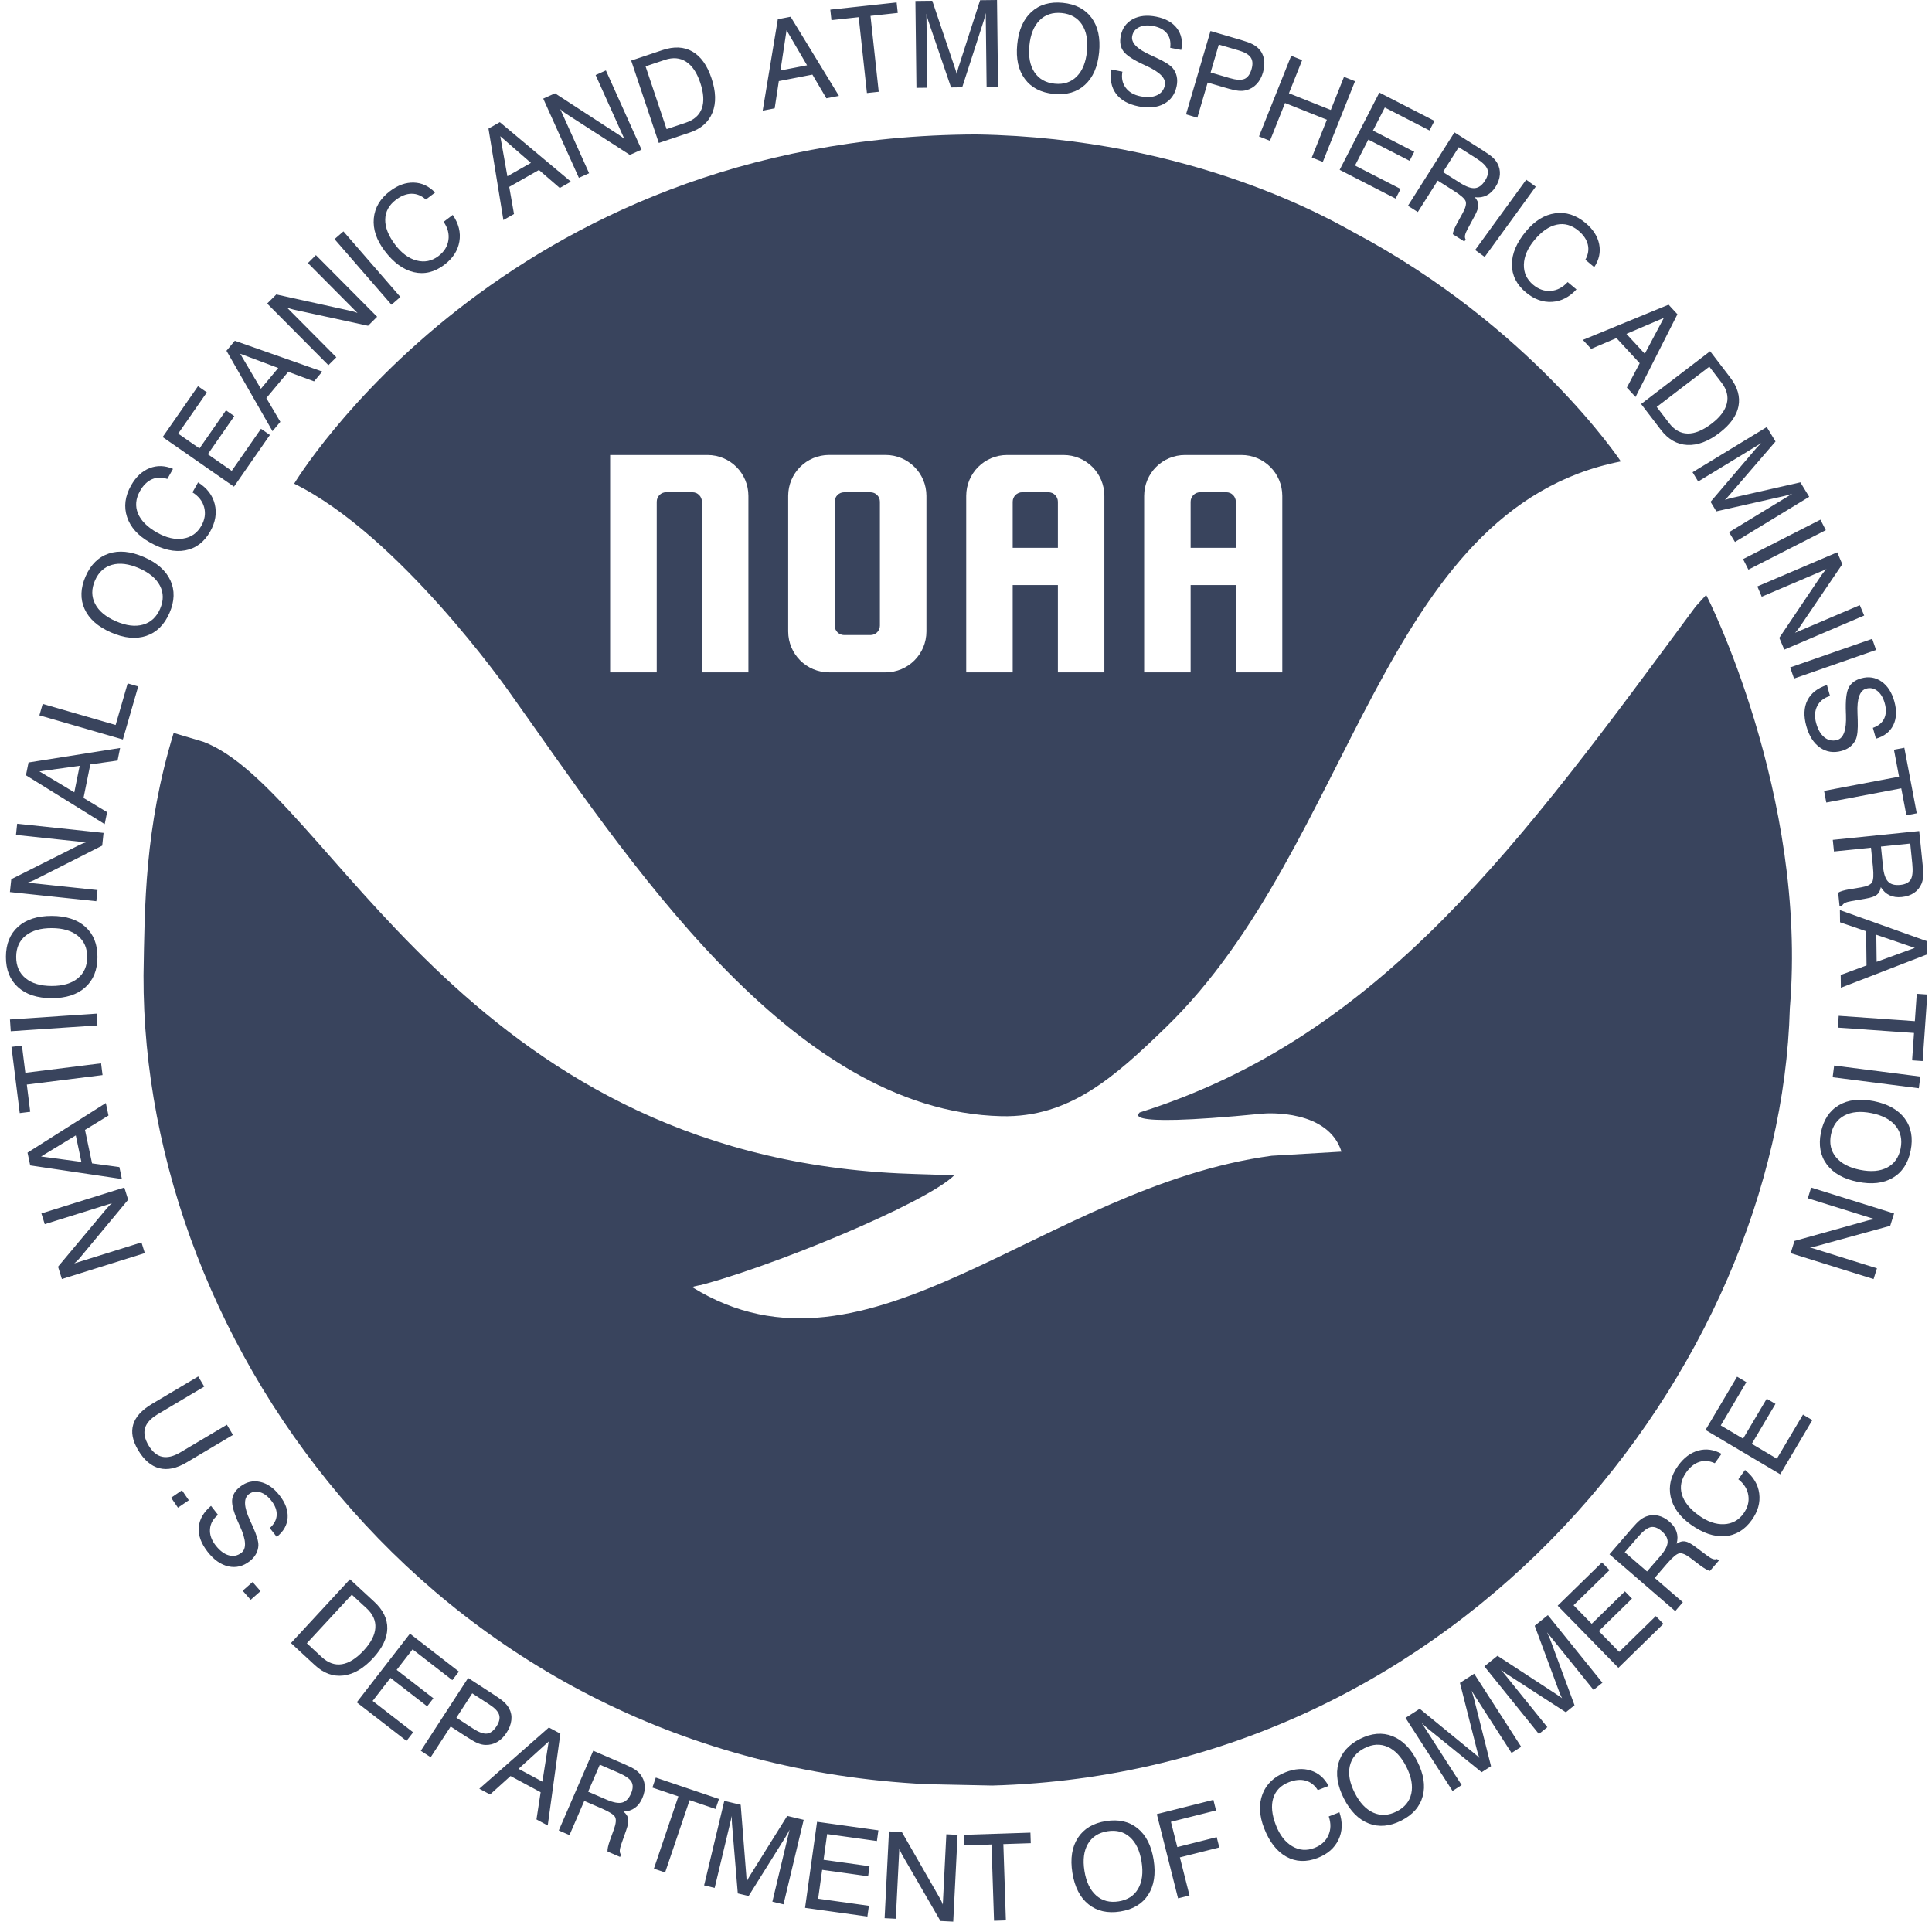 <svg width="468" height="468" viewBox="0 0 468 468" fill="none" xmlns="http://www.w3.org/2000/svg">
<path d="M413.284 144.117C413.394 144.072 437.916 192.634 433.565 244.262C431.198 330.971 354.566 429.333 240.363 432.528L224.439 432.197C106.754 426.348 34.434 326.493 34.765 236.259C35.056 219.485 34.988 200.733 42.064 177.54L49.279 179.696C79.44 191.096 111.979 279.219 217.764 284.235C222.356 284.453 231.177 284.656 231.157 284.693C224.31 291.524 185.377 307.583 167.711 311.813C172.331 310.707 167.35 311.699 167.711 311.813C210.257 338.186 252.803 287.43 308.039 279.966L324.958 278.97C321.723 268.769 307.161 269.63 305.799 269.765C267.583 273.527 277.13 269.144 275.943 269.516C334.661 251.104 368.499 204.079 410.759 146.894L413.284 144.117Z" fill="#39445D"/>
<path fill-rule="evenodd" clip-rule="evenodd" d="M327.943 56.288C323.84 54.106 289.378 33.398 236.466 32.568C121.761 32.981 71.257 117.163 71.257 117.163C96.636 129.603 122.97 167.068 123.341 167.588C151.742 207.436 191.322 269.201 242.604 270.382C259.024 270.76 269.945 260.938 282.411 248.865C327.937 204.773 334.311 123.258 392.633 111.772C392.633 111.772 370.987 79.178 327.943 56.288ZM200.855 110.206H214.487C219.987 110.206 224.414 114.634 224.414 120.133V152.944C224.414 158.444 219.987 162.871 214.487 162.871H200.855C195.356 162.871 190.929 158.444 190.929 152.944V120.133C190.929 114.634 195.356 110.206 200.855 110.206ZM204.487 119.243H210.855C212.123 119.243 213.144 120.264 213.144 121.532V151.545C213.144 152.813 212.123 153.834 210.855 153.834H204.487C203.219 153.834 202.199 152.813 202.199 151.545V121.532C202.199 120.264 203.219 119.243 204.487 119.243ZM243.974 110.218C238.474 110.218 234.053 114.639 234.053 120.139V162.871H245.311V141.723H256.259V162.871H267.517V120.139C267.517 114.639 263.095 110.218 257.596 110.218H243.974ZM247.613 119.237H253.957C255.225 119.237 256.259 120.27 256.259 121.538V132.703H245.311V121.538C245.311 120.27 246.345 119.237 247.613 119.237ZM287.077 110.218C281.577 110.218 277.155 114.639 277.155 120.139V162.871H288.414V141.723H299.361V162.871H310.62V120.139C310.62 114.639 306.198 110.218 300.699 110.218H287.077ZM290.715 119.237H297.06C298.328 119.237 299.361 120.27 299.361 121.538V132.703H288.414V121.538C288.414 120.27 289.447 119.237 290.715 119.237ZM147.795 110.218V162.871H159.084V121.538C159.084 120.27 160.087 119.237 161.355 119.237H167.73C168.998 119.237 170.032 120.27 170.032 121.538V162.871H181.29V120.139C181.29 114.639 176.869 110.218 171.369 110.218H147.795Z" fill="#39445D"/>
<path d="M35.078 303.547L14.991 309.823L14.058 306.837L25.718 292.895C25.971 292.587 26.214 292.311 26.448 292.069C26.681 291.826 26.906 291.621 27.123 291.453L10.841 296.541L10.027 293.936L30.114 287.66L31.039 290.619L19.238 304.829C19.056 305.045 18.862 305.253 18.655 305.453C18.448 305.652 18.225 305.849 17.986 306.043L34.269 300.956L35.078 303.547ZM19.712 281.453L18.356 275.037L9.944 280.144L19.712 281.453ZM29.524 285.601L7.319 282.304L6.666 279.215L25.636 267.191L26.276 270.224L20.586 273.704L22.299 281.812L28.913 282.707L29.524 285.601ZM24.84 260.425L6.495 262.718L7.319 269.31L4.782 269.627L2.777 253.593L5.315 253.276L6.139 259.868L24.484 257.575L24.84 260.425ZM23.601 248.389L2.604 249.802L2.412 246.951L23.409 245.538L23.601 248.389ZM12.498 238.839C15.194 238.848 17.303 238.233 18.826 236.995C20.349 235.757 21.114 234.038 21.121 231.838C21.128 229.647 20.374 227.932 18.859 226.694C17.344 225.456 15.239 224.832 12.543 224.824C9.838 224.815 7.727 225.425 6.208 226.653C4.69 227.882 3.927 229.592 3.92 231.782C3.913 233.982 4.665 235.706 6.175 236.954C7.685 238.202 9.793 238.83 12.498 238.839ZM12.489 241.796C9.012 241.785 6.298 240.893 4.346 239.12C2.395 237.347 1.424 234.898 1.434 231.774C1.444 228.66 2.428 226.227 4.386 224.476C6.345 222.725 9.067 221.855 12.553 221.866C16.029 221.877 18.743 222.765 20.695 224.528C22.647 226.292 23.617 228.731 23.607 231.846C23.597 234.97 22.611 237.412 20.648 239.172C18.685 240.933 15.965 241.808 12.489 241.796ZM23.329 218.309L2.402 216.09L2.732 212.979L18.97 204.816C19.325 204.633 19.658 204.477 19.968 204.347C20.279 204.217 20.567 204.119 20.833 204.051L3.869 202.252L4.157 199.539L25.085 201.758L24.758 204.841L8.284 213.194C8.031 213.32 7.77 213.434 7.5 213.535C7.231 213.635 6.948 213.728 6.652 213.811L23.616 215.61L23.329 218.309ZM17.997 191.933L19.298 185.506L9.55 186.855L17.997 191.933ZM25.359 199.634L6.284 187.797L6.91 184.703L29.093 181.192L28.478 184.231L21.874 185.167L20.23 193.289L25.945 196.735L25.359 199.634ZM29.761 179.127L9.544 173.281L10.346 170.508L28.01 175.616L30.923 165.542L33.476 166.28L29.761 179.127ZM28.085 150.495C30.556 151.571 32.736 151.843 34.625 151.31C36.514 150.777 37.898 149.502 38.777 147.485C39.652 145.477 39.639 143.604 38.739 141.866C37.839 140.129 36.153 138.722 33.682 137.645C31.202 136.565 29.022 136.288 27.141 136.814C25.26 137.34 23.882 138.607 23.007 140.615C22.128 142.632 22.135 144.513 23.027 146.258C23.919 148.002 25.605 149.414 28.085 150.495ZM26.904 153.206C23.716 151.817 21.578 149.922 20.489 147.521C19.401 145.119 19.48 142.487 20.728 139.623C21.972 136.767 23.839 134.924 26.331 134.093C28.823 133.261 31.667 133.542 34.863 134.934C38.05 136.322 40.19 138.213 41.283 140.606C42.376 142.998 42.3 145.623 41.056 148.478C39.808 151.342 37.934 153.193 35.434 154.031C32.934 154.869 30.091 154.594 26.904 153.206ZM46.624 119.265L47.986 116.852C50.157 118.219 51.504 119.984 52.028 122.145C52.552 124.306 52.182 126.506 50.918 128.745C49.461 131.324 47.441 132.85 44.856 133.321C42.271 133.792 39.423 133.149 36.313 131.393C33.444 129.772 31.598 127.718 30.777 125.231C29.956 122.744 30.28 120.198 31.751 117.594C32.922 115.52 34.415 114.124 36.232 113.405C38.049 112.687 39.941 112.746 41.907 113.583L40.531 116.021C39.188 115.57 37.946 115.596 36.803 116.099C35.66 116.602 34.696 117.55 33.909 118.944C32.86 120.801 32.697 122.61 33.421 124.37C34.145 126.129 35.692 127.679 38.064 129.018C40.304 130.283 42.4 130.764 44.354 130.461C46.308 130.159 47.781 129.129 48.774 127.37C49.621 125.869 49.849 124.376 49.457 122.891C49.065 121.407 48.12 120.198 46.624 119.265ZM56.679 117.886L39.4 105.873L47.962 93.556L50.109 95.048L43.161 105.043L48.323 108.631L54.741 99.399L56.758 100.802L50.34 110.034L56.135 114.062L63.222 103.868L65.381 105.369L56.679 117.886ZM63.197 94.178L67.398 89.142L58.18 85.694L63.197 94.178ZM66.011 104.452L54.859 84.97L56.881 82.545L78.065 90.005L76.079 92.385L69.825 90.069L64.516 96.432L67.906 102.182L66.011 104.452ZM79.55 88.461L64.717 73.533L66.937 71.327L84.684 75.244C85.075 75.326 85.431 75.415 85.754 75.51C86.077 75.605 86.363 75.711 86.612 75.826L74.589 63.725L76.525 61.801L91.357 76.73L89.158 78.915L71.108 74.998C70.832 74.936 70.557 74.86 70.285 74.768C70.012 74.676 69.735 74.569 69.452 74.447L81.476 86.548L79.55 88.461ZM94.835 73.815L81.039 57.923L83.197 56.05L96.993 71.942L94.835 73.815ZM107.461 53.734L109.671 52.061C111.119 54.179 111.654 56.333 111.276 58.525C110.899 60.716 109.685 62.588 107.635 64.141C105.273 65.929 102.813 66.525 100.254 65.93C97.694 65.335 95.337 63.614 93.18 60.767C91.191 58.139 90.314 55.521 90.548 52.912C90.783 50.303 92.093 48.096 94.477 46.291C96.375 44.853 98.301 44.166 100.254 44.228C102.206 44.291 103.919 45.097 105.391 46.646L103.158 48.337C102.106 47.389 100.956 46.919 99.707 46.927C98.459 46.934 97.197 47.421 95.921 48.387C94.22 49.675 93.352 51.27 93.317 53.172C93.282 55.075 94.087 57.112 95.731 59.283C97.284 61.334 99.016 62.608 100.929 63.107C102.842 63.606 104.604 63.246 106.213 62.027C107.588 60.986 108.39 59.707 108.62 58.188C108.85 56.67 108.464 55.185 107.461 53.734ZM122.908 42.697L128.609 39.454L121.186 32.993L122.908 42.697ZM121.941 53.306L118.329 31.149L121.074 29.588L138.296 44.003L135.601 45.536L130.556 41.174L123.353 45.27L124.511 51.844L121.941 53.306ZM140.228 43.079L131.591 23.888L134.444 22.604L149.682 32.51C150.018 32.724 150.321 32.933 150.59 33.136C150.859 33.338 151.089 33.538 151.282 33.733L144.281 18.177L146.769 17.057L155.406 36.248L152.579 37.52L137.058 27.507C136.821 27.352 136.592 27.184 136.369 27.002C136.146 26.82 135.924 26.623 135.702 26.409L142.704 41.965L140.228 43.079ZM161.038 14.503L156.378 16.065L161.477 31.277L166.137 29.715C168.133 29.046 169.424 27.893 170.01 26.255C170.596 24.617 170.464 22.529 169.613 19.991C168.799 17.562 167.656 15.876 166.184 14.933C164.713 13.989 162.997 13.846 161.038 14.503ZM159.585 34.624L152.897 14.67L160.496 12.123C163.278 11.191 165.685 11.308 167.719 12.475C169.752 13.641 171.294 15.791 172.344 18.925C173.431 22.167 173.511 24.946 172.584 27.26C171.658 29.575 169.822 31.193 167.076 32.113L159.585 34.624ZM189.061 17.063L195.499 15.814L190.533 7.318L189.061 17.063ZM184.752 26.805L188.416 4.658L191.515 4.056L203.223 23.222L200.18 23.812L196.795 18.066L188.66 19.644L187.655 26.242L184.752 26.805ZM210.002 22.538L208.011 4.158L201.407 4.874L201.131 2.331L217.196 0.591L217.471 3.133L210.866 3.849L212.857 22.229L210.002 22.538ZM224.41 3.318L224.623 21.247L221.994 21.278L221.744 0.235L225.83 0.186L231.236 16.224C231.393 16.68 231.51 17.033 231.584 17.285C231.658 17.536 231.716 17.757 231.756 17.947C231.828 17.594 231.901 17.279 231.974 17.002C232.046 16.724 232.124 16.462 232.207 16.213L237.416 0.049L241.516 0L241.766 21.043L238.994 21.076L238.782 3.147C238.719 3.453 238.646 3.761 238.564 4.071C238.482 4.382 238.395 4.69 238.304 4.996L233.08 21.146L230.38 21.178L224.903 5.155C224.805 4.889 224.716 4.605 224.636 4.301C224.556 3.997 224.481 3.669 224.41 3.318ZM249.352 11.029C249.088 13.711 249.501 15.869 250.589 17.503C251.678 19.136 253.317 20.061 255.506 20.276C257.686 20.49 259.465 19.901 260.841 18.51C262.217 17.119 263.037 15.082 263.3 12.399C263.565 9.707 263.157 7.548 262.078 5.92C260.998 4.292 259.369 3.371 257.188 3.157C254.999 2.942 253.211 3.527 251.826 4.912C250.441 6.298 249.616 8.337 249.352 11.029ZM246.409 10.74C246.749 7.28 247.893 4.662 249.843 2.887C251.793 1.112 254.322 0.377 257.432 0.683C260.531 0.987 262.86 2.197 264.418 4.312C265.976 6.427 266.584 9.219 266.243 12.689C265.903 16.148 264.763 18.767 262.823 20.543C260.883 22.319 258.363 23.054 255.263 22.75C252.154 22.444 249.816 21.231 248.249 19.11C246.682 16.99 246.069 14.2 246.409 10.74ZM269.184 16.817L271.888 17.355C271.619 18.856 271.879 20.146 272.67 21.226C273.46 22.305 274.663 23.006 276.279 23.327C277.877 23.645 279.202 23.559 280.256 23.07C281.31 22.58 281.952 21.756 282.183 20.598C282.497 19.019 281.008 17.475 277.715 15.965C277.519 15.878 277.367 15.809 277.261 15.758C274.59 14.538 272.885 13.429 272.147 12.432C271.408 11.435 271.188 10.185 271.487 8.681C271.853 6.841 272.82 5.496 274.387 4.648C275.954 3.799 277.854 3.597 280.087 4.041C282.366 4.494 284.043 5.437 285.118 6.87C286.192 8.302 286.536 10.043 286.147 12.093L283.468 11.575C283.65 10.173 283.391 9.02 282.693 8.114C281.994 7.207 280.911 6.608 279.445 6.317C278.072 6.043 276.914 6.126 275.972 6.565C275.03 7.004 274.46 7.724 274.261 8.723C273.943 10.321 275.406 11.85 278.651 13.311C279.131 13.533 279.5 13.703 279.758 13.823C279.812 13.843 279.906 13.886 280.038 13.951C282.156 14.926 283.517 15.794 284.123 16.556C284.582 17.132 284.889 17.784 285.046 18.509C285.202 19.235 285.199 20.008 285.035 20.83C284.64 22.82 283.612 24.262 281.954 25.155C280.295 26.049 278.251 26.254 275.822 25.771C273.319 25.273 271.495 24.252 270.35 22.709C269.205 21.165 268.816 19.201 269.184 16.817ZM293.255 17.552L297.861 18.904C299.46 19.373 300.653 19.445 301.438 19.12C302.223 18.794 302.798 18.01 303.163 16.767C303.514 15.57 303.451 14.618 302.973 13.912C302.496 13.206 301.521 12.637 300.05 12.206L295.238 10.794L293.255 17.552ZM287.299 27.701L293.224 7.508L300.654 9.688C301.861 10.042 302.762 10.371 303.358 10.675C303.953 10.979 304.458 11.34 304.871 11.759C305.562 12.448 305.998 13.296 306.179 14.302C306.361 15.308 306.278 16.401 305.932 17.58C305.602 18.704 305.092 19.631 304.401 20.361C303.711 21.092 302.87 21.59 301.879 21.855C301.309 22.005 300.679 22.046 299.989 21.978C299.299 21.909 298.205 21.655 296.706 21.215L292.539 19.992L290.041 28.506L287.299 27.701ZM304.976 33.045L312.778 13.5L315.432 14.559L312.227 22.587L322.364 26.634L325.569 18.606L328.236 19.671L320.434 39.216L317.767 38.151L321.422 28.996L311.284 24.949L307.63 34.104L304.976 33.045ZM324.514 41.139L334.129 22.419L347.473 29.273L346.279 31.598L335.451 26.037L332.579 31.629L342.581 36.766L341.458 38.952L331.456 33.815L328.232 40.093L339.275 45.765L338.074 48.103L324.514 41.139ZM353.36 35.655L349.545 41.677L353.673 44.292C355.161 45.235 356.366 45.66 357.287 45.568C358.209 45.475 359.026 44.865 359.74 43.739C360.408 42.685 360.589 41.757 360.285 40.955C359.981 40.154 359.049 39.259 357.488 38.27L353.36 35.655ZM352.318 32.068L359.209 36.434C360.327 37.143 361.119 37.712 361.585 38.143C362.051 38.573 362.422 39.033 362.698 39.524C363.186 40.408 363.393 41.34 363.32 42.319C363.246 43.299 362.896 44.283 362.269 45.273C361.662 46.23 360.938 46.919 360.097 47.339C359.256 47.759 358.307 47.905 357.25 47.776C357.819 48.407 358.106 49.046 358.109 49.69C358.112 50.335 357.803 51.227 357.182 52.367L355.529 55.43C355.172 56.083 354.958 56.604 354.886 56.993C354.815 57.382 354.863 57.719 355.031 58.006L354.717 58.501L351.929 56.735C351.938 56.222 352.284 55.33 352.965 54.059C352.985 54.027 353 54.003 353.011 53.987L354.334 51.578C355.008 50.336 355.244 49.403 355.042 48.779C354.839 48.155 353.885 47.302 352.18 46.222L348.269 43.744L343.445 51.36L341.055 49.846L352.318 32.068ZM357.332 60.556L369.702 43.531L372.014 45.21L359.643 62.236L357.332 60.556ZM379.743 68.327L381.871 70.103C380.135 71.991 378.157 72.998 375.937 73.125C373.716 73.251 371.619 72.491 369.644 70.844C367.369 68.947 366.233 66.684 366.235 64.057C366.238 61.429 367.383 58.744 369.67 56.001C371.781 53.471 374.134 52.025 376.729 51.665C379.323 51.305 381.769 52.083 384.066 53.999C385.894 55.524 386.998 57.245 387.378 59.161C387.758 61.078 387.359 62.928 386.181 64.712L384.031 62.918C384.717 61.68 384.915 60.453 384.626 59.238C384.337 58.023 383.578 56.904 382.349 55.879C380.711 54.512 378.961 54.026 377.1 54.421C375.239 54.816 373.436 56.06 371.691 58.151C370.044 60.126 369.193 62.102 369.138 64.078C369.084 66.054 369.832 67.689 371.383 68.982C372.707 70.087 374.134 70.58 375.665 70.461C377.196 70.343 378.555 69.632 379.743 68.327ZM393.98 80.88L398.427 85.699L403.043 77.008L393.98 80.88ZM383.426 82.337L404.192 73.808L406.333 76.129L396.187 96.165L394.084 93.886L397.193 87.985L391.573 81.896L385.432 84.51L383.426 82.337ZM417.045 92.73L414.06 88.826L401.315 98.572L404.3 102.476C405.579 104.148 407.088 104.997 408.827 105.021C410.567 105.046 412.5 104.246 414.626 102.62C416.661 101.063 417.887 99.436 418.303 97.739C418.72 96.042 418.3 94.372 417.045 92.73ZM397.536 97.864L414.253 85.081L419.122 91.448C420.904 93.778 421.572 96.094 421.126 98.396C420.679 100.697 419.144 102.852 416.518 104.86C413.802 106.937 411.199 107.911 408.709 107.783C406.219 107.655 404.094 106.44 402.335 104.14L397.536 97.864ZM426.68 107.319L411.364 116.641L409.997 114.396L427.974 103.454L430.098 106.945L419.055 119.771C418.744 120.138 418.499 120.418 418.321 120.611C418.142 120.803 417.981 120.965 417.838 121.096C418.179 120.978 418.487 120.88 418.763 120.801C419.038 120.723 419.304 120.656 419.56 120.6L436.122 116.842L438.254 120.345L420.277 131.286L418.836 128.919L434.152 119.596C433.857 119.698 433.555 119.793 433.246 119.88C432.937 119.968 432.628 120.05 432.318 120.128L415.761 123.866L414.357 121.56L425.351 108.68C425.529 108.46 425.728 108.238 425.949 108.015C426.17 107.791 426.413 107.559 426.68 107.319ZM422.231 135.437L440.98 125.88L442.278 128.425L423.528 137.982L422.231 135.437ZM425.692 142.052L445.047 133.792L446.275 136.67L436.073 151.711C435.853 152.043 435.638 152.342 435.43 152.607C435.222 152.871 435.019 153.098 434.82 153.287L450.509 146.591L451.58 149.101L432.225 157.361L431.008 154.51L441.323 139.187C441.482 138.954 441.655 138.727 441.841 138.508C442.027 138.289 442.229 138.071 442.447 137.853L426.757 144.549L425.692 142.052ZM433.642 161.672L453.516 154.75L454.456 157.448L434.582 164.37L433.642 161.672ZM442.554 165.937L443.295 168.593C441.835 169.03 440.802 169.845 440.195 171.038C439.589 172.23 439.507 173.62 439.949 175.207C440.387 176.776 441.062 177.92 441.975 178.64C442.888 179.359 443.913 179.56 445.05 179.243C446.601 178.81 447.306 176.784 447.167 173.164C447.156 172.949 447.149 172.783 447.146 172.665C447.03 169.731 447.249 167.71 447.805 166.601C448.361 165.491 449.377 164.731 450.854 164.318C452.661 163.814 454.298 164.07 455.762 165.085C457.227 166.1 458.266 167.704 458.877 169.897C459.502 172.135 459.418 174.057 458.625 175.663C457.832 177.269 456.433 178.361 454.429 178.94L453.682 176.315C455.014 175.845 455.927 175.093 456.42 174.061C456.913 173.028 456.959 171.792 456.557 170.351C456.181 169.003 455.584 168.007 454.767 167.365C453.95 166.723 453.051 166.539 452.069 166.812C450.5 167.25 449.796 169.246 449.957 172.801C449.976 173.329 449.991 173.736 450.001 174.02C450.007 174.077 450.011 174.18 450.013 174.328C450.099 176.657 449.939 178.264 449.533 179.149C449.226 179.818 448.784 180.386 448.207 180.854C447.63 181.321 446.938 181.667 446.131 181.893C444.177 182.438 442.427 182.172 440.88 181.096C439.334 180.019 438.228 178.288 437.563 175.903C436.877 173.444 436.964 171.356 437.824 169.637C438.685 167.919 440.261 166.685 442.554 165.937ZM441.859 191.582L460.023 188.14L458.786 181.612L461.299 181.136L464.307 197.012L461.795 197.488L460.558 190.961L442.394 194.403L441.859 191.582ZM462.73 204.345L455.637 205.069L456.134 209.93C456.313 211.683 456.723 212.893 457.366 213.56C458.008 214.227 458.993 214.492 460.319 214.357C461.561 214.23 462.402 213.8 462.844 213.065C463.286 212.331 463.414 211.044 463.226 209.206L462.73 204.345ZM464.904 201.309L465.733 209.424C465.867 210.741 465.909 211.716 465.859 212.348C465.808 212.981 465.676 213.557 465.461 214.076C465.067 215.007 464.463 215.746 463.648 216.294C462.832 216.841 461.842 217.174 460.677 217.293C459.549 217.408 458.56 217.265 457.71 216.864C456.86 216.462 456.159 215.806 455.606 214.896C455.462 215.734 455.138 216.353 454.633 216.754C454.128 217.155 453.236 217.464 451.956 217.681L448.527 218.275C447.792 218.398 447.25 218.551 446.901 218.735C446.551 218.92 446.315 219.166 446.193 219.475L445.611 219.535L445.276 216.252C445.684 215.942 446.599 215.662 448.019 215.412C448.057 215.408 448.085 215.405 448.104 215.403L450.816 214.954C452.208 214.716 453.088 214.325 453.453 213.78C453.819 213.235 453.899 211.958 453.694 209.949L453.224 205.344L444.256 206.26L443.968 203.446L464.904 201.309ZM454.51 226.434L454.593 232.991L463.838 229.618L454.51 226.434ZM445.691 220.458L466.832 228.009L466.872 231.166L445.927 239.272L445.888 236.172L452.146 233.865L452.042 225.579L445.728 223.415L445.691 220.458ZM445.405 246.065L463.847 247.357L464.311 240.73L466.862 240.908L465.733 257.027L463.182 256.849L463.646 250.222L445.204 248.93L445.405 246.065ZM444.298 258.114L465.174 260.78L464.811 263.615L443.936 260.949L444.298 258.114ZM453.348 269.64C450.705 269.108 448.517 269.301 446.782 270.22C445.047 271.139 443.963 272.676 443.529 274.833C443.096 276.981 443.503 278.809 444.749 280.318C445.995 281.827 447.939 282.848 450.581 283.38C453.233 283.914 455.423 283.725 457.151 282.815C458.879 281.905 459.96 280.376 460.392 278.228C460.826 276.071 460.424 274.234 459.184 272.717C457.945 271.199 455.999 270.174 453.348 269.64ZM453.931 266.741C457.34 267.427 459.829 268.829 461.399 270.947C462.969 273.066 463.446 275.656 462.829 278.719C462.214 281.772 460.776 283.968 458.515 285.305C456.254 286.642 453.415 286.967 449.998 286.279C446.59 285.593 444.1 284.195 442.528 282.086C440.956 279.977 440.477 277.396 441.092 274.343C441.708 271.28 443.15 269.076 445.418 267.73C447.685 266.384 450.523 266.054 453.931 266.741ZM438.728 287.674L458.815 293.95L457.882 296.936L440.359 301.759C439.975 301.869 439.618 301.957 439.288 302.024C438.958 302.09 438.656 302.13 438.382 302.145L454.665 307.232L453.851 309.837L433.764 303.56L434.688 300.601L452.48 295.638C452.752 295.563 453.031 295.503 453.315 295.457C453.598 295.411 453.894 295.376 454.2 295.352L437.918 290.265L438.728 287.674Z" fill="#39445D"/>
<path d="M36.789 340.096L48.015 333.426L49.475 335.882L38.224 342.567C36.529 343.575 35.499 344.694 35.134 345.924C34.768 347.155 35.053 348.557 35.987 350.129C36.911 351.685 38.012 352.601 39.29 352.878C40.568 353.154 42.042 352.796 43.713 351.804L54.963 345.118L56.43 347.587L45.204 354.258C42.78 355.698 40.575 356.163 38.589 355.654C36.602 355.145 34.889 353.679 33.449 351.255C32.106 348.995 31.713 346.935 32.269 345.075C32.826 343.216 34.333 341.556 36.789 340.096ZM41.453 362.801L44.08 360.999L45.736 363.415L43.109 365.217L41.453 362.801ZM51.115 364.775L52.81 366.951C51.625 367.91 50.979 369.056 50.871 370.39C50.763 371.724 51.215 373.04 52.228 374.34C53.229 375.625 54.289 376.427 55.406 376.745C56.524 377.064 57.548 376.86 58.48 376.134C59.75 375.145 59.632 373.003 58.127 369.708C58.036 369.513 57.967 369.362 57.919 369.254C56.696 366.585 56.131 364.631 56.224 363.394C56.316 362.157 56.967 361.067 58.177 360.124C59.657 358.971 61.267 358.586 63.008 358.968C64.749 359.35 66.319 360.439 67.718 362.235C69.146 364.068 69.799 365.878 69.676 367.665C69.552 369.451 68.674 370.993 67.04 372.29L65.352 370.146C66.405 369.205 66.964 368.163 67.027 367.02C67.091 365.878 66.663 364.717 65.744 363.537C64.884 362.433 63.954 361.739 62.954 361.455C61.954 361.172 61.052 361.343 60.248 361.97C58.964 362.971 59.071 365.084 60.571 368.311C60.789 368.793 60.957 369.163 61.074 369.422C61.102 369.473 61.145 369.566 61.202 369.703C62.167 371.824 62.63 373.371 62.591 374.344C62.561 375.08 62.368 375.774 62.012 376.425C61.656 377.077 61.148 377.66 60.487 378.175C58.886 379.422 57.166 379.841 55.327 379.433C53.488 379.025 51.807 377.844 50.285 375.891C48.716 373.877 48.003 371.912 48.146 369.996C48.289 368.079 49.278 366.339 51.115 364.775ZM58.785 385.334L61.174 383.227L63.111 385.424L60.722 387.531L58.785 385.334ZM88.829 389.618L85.221 386.282L74.328 398.061L77.936 401.398C79.481 402.827 81.113 403.405 82.831 403.132C84.549 402.86 86.317 401.741 88.134 399.776C89.874 397.895 90.804 396.082 90.924 394.339C91.045 392.595 90.347 391.022 88.829 389.618ZM70.484 398.009L84.772 382.558L90.656 388C92.81 389.992 93.864 392.16 93.817 394.504C93.771 396.848 92.626 399.233 90.382 401.66C88.06 404.17 85.662 405.575 83.186 405.874C80.711 406.173 78.41 405.339 76.284 403.373L70.484 398.009ZM86.42 412.373L99.306 395.736L111.166 404.922L109.565 406.989L99.942 399.535L96.093 404.505L104.982 411.39L103.477 413.333L94.588 406.447L90.266 412.027L100.081 419.63L98.472 421.708L86.42 412.373ZM110.552 416.094L114.577 418.71C115.974 419.618 117.096 420.029 117.942 419.943C118.787 419.856 119.563 419.27 120.269 418.184C120.949 417.138 121.161 416.208 120.906 415.394C120.651 414.581 119.88 413.757 118.595 412.921L114.39 410.189L110.552 416.094ZM101.936 424.109L113.403 406.463L119.896 410.683C120.95 411.368 121.719 411.941 122.202 412.403C122.686 412.865 123.066 413.356 123.341 413.876C123.806 414.734 123.98 415.671 123.866 416.687C123.751 417.703 123.358 418.726 122.689 419.756C122.051 420.739 121.296 421.481 120.425 421.982C119.553 422.484 118.605 422.72 117.58 422.689C116.99 422.67 116.375 422.528 115.734 422.265C115.093 422.002 114.118 421.445 112.808 420.594L109.166 418.227L104.331 425.666L101.936 424.109ZM125.61 428.476L131.386 431.582L132.915 421.86L125.61 428.476ZM116.109 433.295L132.958 418.461L135.739 419.956L132.681 442.206L129.951 440.737L130.965 434.145L123.666 430.221L118.714 434.696L116.109 433.295ZM145.295 427.47L142.466 434.014L146.951 435.953C148.569 436.652 149.825 436.884 150.721 436.648C151.616 436.413 152.329 435.683 152.858 434.459C153.353 433.314 153.388 432.369 152.962 431.625C152.537 430.88 151.476 430.142 149.78 429.409L145.295 427.47ZM143.705 424.09L151.193 427.327C152.409 427.852 153.28 428.291 153.807 428.643C154.334 428.996 154.773 429.393 155.121 429.834C155.742 430.631 156.092 431.519 156.172 432.498C156.252 433.477 156.06 434.504 155.595 435.58C155.145 436.62 154.538 437.413 153.773 437.959C153.008 438.505 152.093 438.797 151.028 438.835C151.69 439.37 152.072 439.956 152.176 440.592C152.279 441.228 152.114 442.158 151.678 443.381L150.524 446.664C150.273 447.365 150.142 447.913 150.132 448.308C150.122 448.703 150.223 449.03 150.433 449.287L150.201 449.824L147.172 448.515C147.101 448.007 147.302 447.072 147.777 445.71C147.792 445.675 147.803 445.649 147.811 445.632L148.742 443.046C149.214 441.714 149.301 440.756 149.004 440.171C148.707 439.586 147.631 438.893 145.778 438.091L141.529 436.255L137.952 444.53L135.355 443.408L143.705 424.09ZM158.397 452.661L164.328 435.151L158.035 433.019L158.856 430.597L174.16 435.781L173.34 438.203L167.047 436.072L161.117 453.582L158.397 452.661ZM177.285 439.88L173.118 457.319L170.561 456.708L175.452 436.24L179.426 437.189L180.756 454.062C180.798 454.542 180.825 454.913 180.835 455.175C180.846 455.437 180.848 455.665 180.841 455.859C180.997 455.534 181.144 455.246 181.282 454.995C181.421 454.744 181.56 454.508 181.701 454.288L190.696 439.882L194.684 440.835L189.793 461.304L187.097 460.659L191.264 443.22C191.129 443.501 190.983 443.782 190.828 444.063C190.673 444.345 190.513 444.622 190.35 444.897L181.344 459.285L178.718 458.657L177.315 441.782C177.285 441.5 177.268 441.203 177.265 440.888C177.261 440.574 177.268 440.238 177.285 439.88ZM195.016 462.151L197.922 441.308L212.779 443.379L212.418 445.968L200.362 444.288L199.495 450.514L210.631 452.066L210.291 454.5L199.155 452.948L198.181 459.938L210.477 461.652L210.114 464.256L195.016 462.151ZM214.283 464.654L215.339 443.636L218.463 443.793L227.514 459.554C227.716 459.898 227.891 460.221 228.037 460.524C228.184 460.827 228.299 461.11 228.381 461.371L229.237 444.334L231.962 444.471L230.907 465.489L227.81 465.334L218.556 449.348C218.416 449.103 218.288 448.848 218.173 448.585C218.057 448.322 217.95 448.045 217.85 447.753L216.994 464.791L214.283 464.654ZM240.791 465.286L240.18 446.809L233.54 447.029L233.456 444.473L249.606 443.939L249.69 446.495L243.05 446.714L243.661 465.192L240.791 465.286ZM262.69 453.197C263.114 455.859 264.059 457.842 265.526 459.147C266.992 460.452 268.812 460.931 270.985 460.585C273.148 460.241 274.719 459.221 275.698 457.527C276.678 455.833 276.955 453.655 276.531 450.993C276.106 448.321 275.165 446.335 273.709 445.033C272.253 443.732 270.443 443.253 268.279 443.598C266.107 443.944 264.525 444.962 263.536 446.653C262.547 448.344 262.265 450.526 262.69 453.197ZM259.77 453.662C259.223 450.229 259.668 447.407 261.105 445.196C262.542 442.985 264.803 441.634 267.888 441.143C270.964 440.653 273.523 441.234 275.566 442.886C277.608 444.538 278.904 447.085 279.452 450.528C279.999 453.961 279.558 456.782 278.131 458.991C276.703 461.201 274.451 462.55 271.376 463.04C268.29 463.532 265.721 462.95 263.669 461.295C261.616 459.639 260.316 457.095 259.77 453.662ZM285.369 459.856L280.224 439.45L293.925 435.996L294.571 438.559L283.641 441.315L285.185 447.438L294.729 445.031L295.358 447.525L285.813 449.931L288.14 459.158L285.369 459.856ZM321.873 440.012L324.456 439.008C325.268 441.442 325.192 443.66 324.228 445.664C323.265 447.668 321.584 449.136 319.187 450.067C316.425 451.139 313.896 451.038 311.598 449.764C309.3 448.49 307.504 446.189 306.211 442.859C305.018 439.787 304.892 437.029 305.833 434.584C306.774 432.14 308.639 430.376 311.427 429.293C313.646 428.431 315.687 428.298 317.548 428.894C319.409 429.489 320.834 430.734 321.825 432.627L319.215 433.641C318.463 432.441 317.485 431.674 316.283 431.339C315.08 431.004 313.732 431.126 312.241 431.705C310.252 432.478 308.98 433.774 308.425 435.593C307.869 437.413 308.085 439.593 309.071 442.132C310.002 444.529 311.319 446.23 313.022 447.234C314.724 448.238 316.517 448.375 318.399 447.644C320.006 447.02 321.129 446.01 321.766 444.612C322.404 443.215 322.439 441.682 321.873 440.012ZM328.16 434.299C329.375 436.705 330.88 438.306 332.674 439.102C334.468 439.898 336.347 439.8 338.311 438.808C340.267 437.821 341.453 436.371 341.869 434.459C342.285 432.547 341.886 430.388 340.671 427.982C339.452 425.567 337.951 423.962 336.167 423.166C334.383 422.37 332.514 422.466 330.558 423.453C328.594 424.445 327.399 425.896 326.972 427.809C326.545 429.721 326.941 431.884 328.16 434.299ZM325.52 435.632C323.953 432.528 323.517 429.705 324.212 427.161C324.907 424.618 326.649 422.642 329.438 421.234C332.218 419.83 334.832 419.604 337.281 420.554C339.73 421.505 341.74 423.537 343.311 426.649C344.878 429.752 345.318 432.573 344.632 435.113C343.945 437.652 342.212 439.623 339.432 441.027C336.643 442.435 334.019 442.664 331.56 441.713C329.1 440.762 327.087 438.735 325.52 435.632ZM344.366 417.334L354.067 432.413L351.856 433.836L340.47 416.137L343.906 413.927L357.003 424.646C357.379 424.948 357.665 425.186 357.862 425.36C358.058 425.533 358.224 425.69 358.359 425.829C358.233 425.492 358.127 425.186 358.041 424.913C357.956 424.639 357.882 424.375 357.82 424.12L353.65 407.657L357.099 405.439L368.485 423.137L366.154 424.637L356.453 409.558C356.562 409.85 356.664 410.15 356.759 410.457C356.855 410.763 356.945 411.071 357.03 411.378L361.18 427.837L358.909 429.298L345.759 418.629C345.535 418.456 345.308 418.263 345.079 418.047C344.85 417.832 344.612 417.595 344.366 417.334ZM363.564 404.432L374.823 418.386L372.777 420.037L359.563 403.658L362.743 401.093L376.912 410.349C377.318 410.609 377.628 410.815 377.842 410.967C378.056 411.118 378.237 411.256 378.387 411.381C378.225 411.059 378.087 410.766 377.972 410.503C377.858 410.24 377.757 409.986 377.668 409.739L371.761 393.817L374.952 391.242L388.166 407.621L386.009 409.361L374.75 395.406C374.89 395.686 375.023 395.972 375.151 396.267C375.279 396.562 375.401 396.858 375.518 397.155L381.406 413.075L379.304 414.771L365.089 405.57C364.847 405.422 364.601 405.254 364.35 405.064C364.1 404.875 363.838 404.664 363.564 404.432ZM392.032 404.008L377.324 388.956L388.053 378.472L389.881 380.342L381.175 388.849L385.568 393.345L393.61 385.487L395.327 387.244L387.285 395.103L392.218 400.151L401.098 391.474L402.935 393.354L392.032 404.008ZM393.576 376.003L398.971 380.663L402.165 376.966C403.317 375.632 403.914 374.503 403.958 373.578C404.002 372.653 403.519 371.755 402.51 370.883C401.566 370.067 400.675 369.751 399.837 369.934C399 370.117 397.977 370.907 396.769 372.306L393.576 376.003ZM389.875 376.507L395.207 370.333C396.072 369.331 396.752 368.632 397.247 368.234C397.741 367.837 398.251 367.538 398.776 367.337C399.723 366.984 400.675 366.916 401.633 367.133C402.591 367.35 403.513 367.842 404.4 368.607C405.258 369.348 405.832 370.166 406.124 371.059C406.415 371.953 406.42 372.913 406.137 373.94C406.845 373.47 407.519 373.28 408.157 373.372C408.795 373.464 409.632 373.901 410.669 374.682L413.455 376.768C414.048 377.217 414.532 377.506 414.906 377.634C415.28 377.762 415.621 377.764 415.929 377.64L416.373 378.023L414.215 380.521C413.709 380.436 412.878 379.964 411.721 379.103C411.692 379.078 411.671 379.059 411.656 379.047L409.468 377.384C408.339 376.534 407.451 376.164 406.804 376.272C406.157 376.38 405.173 377.198 403.853 378.726L400.828 382.229L407.65 388.122L405.801 390.263L389.875 376.507ZM421.09 358.332L422.708 356.081C424.716 357.677 425.864 359.577 426.15 361.783C426.436 363.988 425.829 366.135 424.328 368.223C422.599 370.629 420.425 371.925 417.804 372.112C415.183 372.299 412.423 371.351 409.522 369.266C406.846 367.343 405.235 365.101 404.689 362.539C404.143 359.977 404.743 357.482 406.488 355.053C407.877 353.119 409.514 351.894 411.398 351.377C413.283 350.86 415.157 351.125 417.02 352.171L415.386 354.445C414.102 353.85 412.864 353.741 411.673 354.116C410.482 354.492 409.42 355.33 408.486 356.63C407.241 358.362 406.883 360.142 407.411 361.97C407.939 363.798 409.309 365.507 411.521 367.096C413.61 368.597 415.641 369.303 417.616 369.215C419.591 369.127 421.168 368.263 422.346 366.623C423.352 365.223 423.741 363.764 423.513 362.245C423.284 360.727 422.477 359.422 421.09 358.332ZM431.241 357.119L413.137 346.389L420.786 333.484L423.035 334.817L416.829 345.289L422.236 348.494L427.969 338.821L430.083 340.074L424.35 349.747L430.422 353.345L436.752 342.665L439.013 344.005L431.241 357.119Z" fill="#39445D"/>
</svg>
